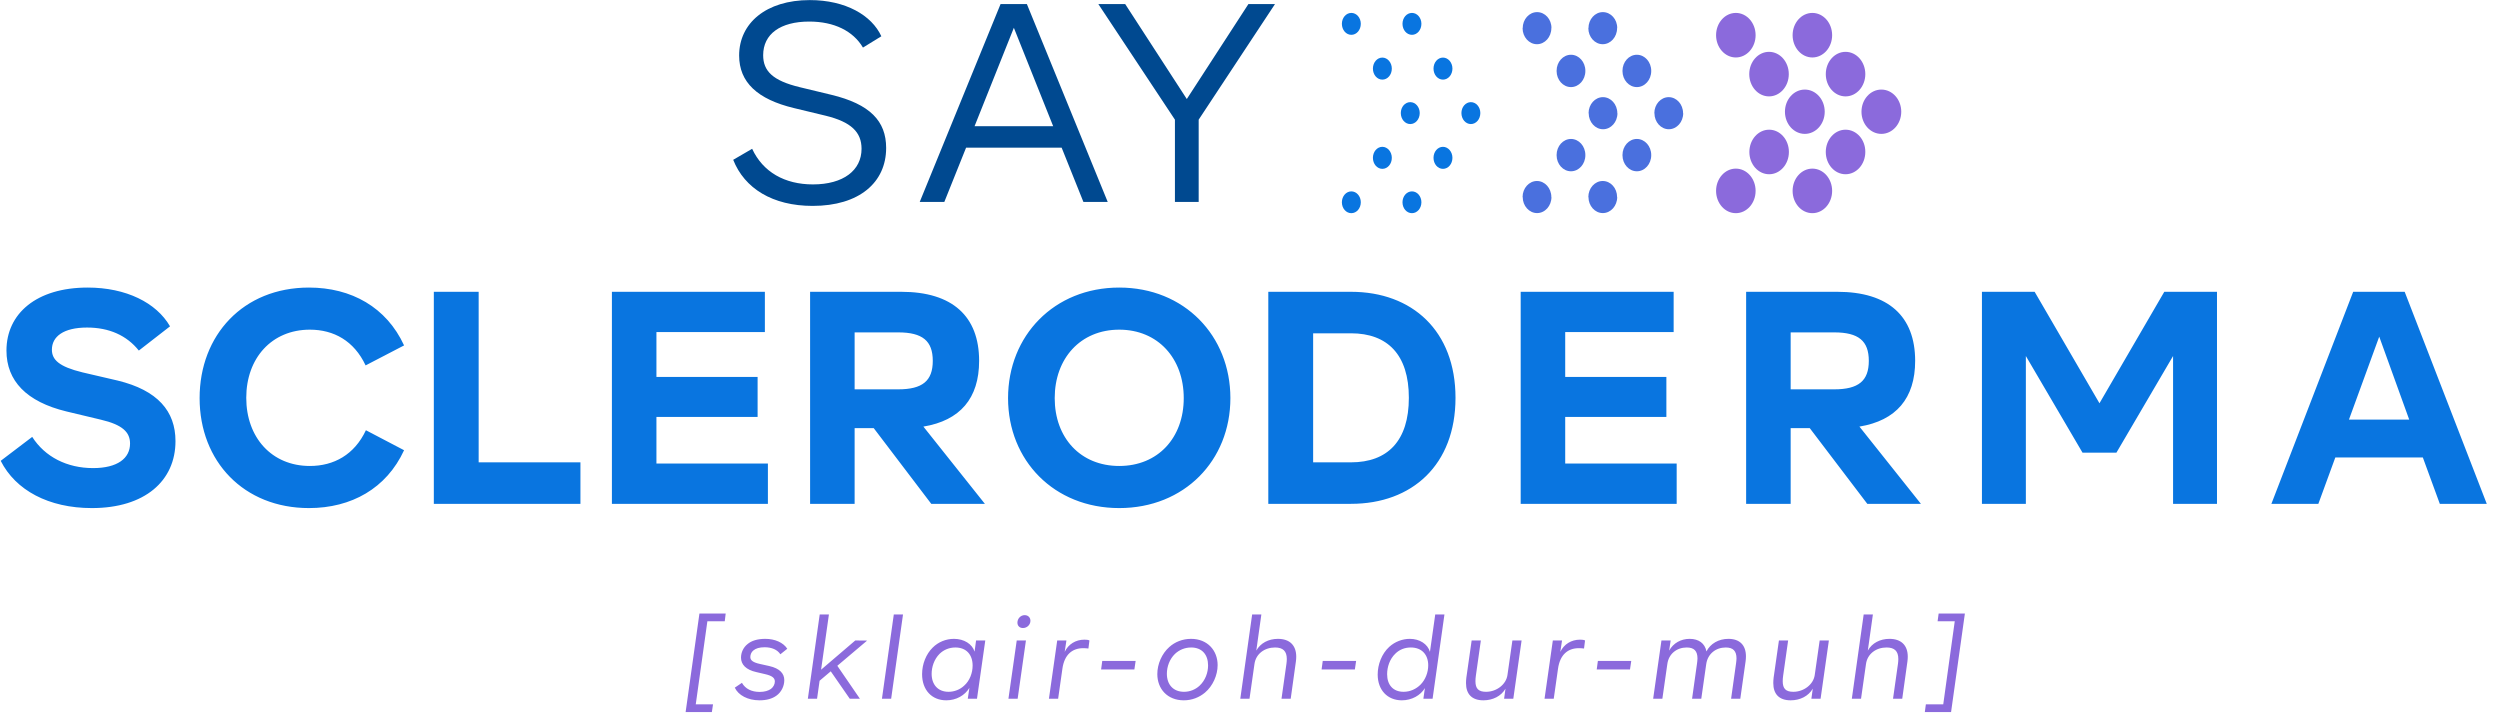 <svg width="2476" height="709" viewBox="0 0 2476 709" fill="none" xmlns="http://www.w3.org/2000/svg">
<path d="M91 503.2C143.5 503.2 173.8 476.2 173.8 436.9C173.8 407.2 156.1 386.5 116.5 376.9L81.7 368.8C58.3 363.1 51.4 356.2 51.4 346.3C51.4 333.4 62.8 324.4 86.2 324.4C108.1 324.4 125.5 332.2 137.5 347.2L168.4 323.2C154.9 299.8 124.9 284.8 86.8 284.8C36.1 284.8 6.4 310.6 6.4 347.2C6.4 377.2 26.2 397.9 65.8 407.5L99.7 415.6C121.6 420.7 128.8 428.2 128.8 439.3C128.8 454 116.2 463.6 92.2 463.6C66.4 463.6 44.5 452.5 31.9 432.7L0.7 456.4C15.4 485.5 48.1 503.2 91 503.2ZM305.995 503.2C347.995 503.2 382.795 483.7 400.195 445.9L362.395 426.1C350.995 450.4 330.595 461.5 306.895 461.5C269.095 461.5 243.895 433.3 243.895 394C243.895 354.7 269.095 326.5 306.895 326.5C330.595 326.5 350.695 337.6 362.095 361.9L400.195 342.1C382.795 304.3 347.995 284.8 305.995 284.8C240.895 284.8 197.695 331.9 197.695 394.3C197.695 457 241.495 503.2 305.995 503.2ZM474.065 457.9V289H429.665V499H574.865V457.9H474.065ZM650.132 459.1V412.9H750.332V373.3H650.132V328.9H757.532V289H606.032V499H760.532V459.1H650.132ZM922.321 499H975.421L914.521 422.5C950.821 416.5 969.721 394.6 969.721 357.4C969.721 313.3 943.321 289 892.621 289H802.321V499H846.421V424H865.321L922.321 499ZM846.421 329.2H889.621C913.621 329.2 923.821 337.6 923.821 357.4C923.821 377.2 913.621 385.6 889.621 385.6H846.421V329.2ZM1108.48 503.2C1172.98 503.2 1218.58 456.1 1218.58 394.3C1218.58 332.5 1172.98 284.8 1108.48 284.8C1043.98 284.8 998.378 332.5 998.378 394.3C998.378 456.1 1043.98 503.2 1108.48 503.2ZM1108.48 461.5C1070.08 461.5 1044.58 433.6 1044.58 394.3C1044.58 355 1070.08 326.5 1108.48 326.5C1146.88 326.5 1172.38 355 1172.38 394.3C1172.38 433.6 1146.88 461.5 1108.48 461.5ZM1338.03 289H1256.13V499H1338.03C1398.63 499 1441.53 460.3 1441.53 394C1441.53 327.7 1398.63 289 1338.03 289ZM1338.03 457.9H1300.53V330.1H1338.03C1374.33 330.1 1395.33 351.4 1395.33 394C1395.33 436.6 1374.33 457.9 1338.03 457.9ZM1550.18 459.1V412.9H1650.38V373.3H1550.18V328.9H1657.58V289H1506.08V499H1660.58V459.1H1550.18ZM1849.37 499H1902.47L1841.57 422.5C1877.87 416.5 1896.77 394.6 1896.77 357.4C1896.77 313.3 1870.37 289 1819.67 289H1729.37V499H1773.47V424H1792.37L1849.37 499ZM1773.47 329.2H1816.67C1840.67 329.2 1850.87 337.6 1850.87 357.4C1850.87 377.2 1840.67 385.6 1816.67 385.6H1773.47V329.2ZM2143.51 289L2079.31 399.4L2015.11 289H1962.91V499H2006.41V352.6L2062.51 448.3H2096.11L2152.21 352.6V499H2195.71V289H2143.51ZM2416.39 499H2462.89L2381.59 289H2330.59L2249.59 499H2296.09L2312.89 453.1H2399.59L2416.39 499ZM2326.39 415.6L2356.39 333.4L2386.09 415.6H2326.39Z" fill="#0975E0"/>
<path d="M717.802 615.278L718.714 607.64H692.722L679.042 705.224H705.034L706.174 697.586H689.074L700.588 615.278H717.802ZM752.249 693.596C759.203 693.596 764.789 692 768.893 689.036C773.909 685.502 776.759 679.46 776.759 673.646C776.759 667.148 772.427 662.018 761.825 659.624L752.591 657.572C745.409 655.976 743.129 653.81 743.129 650.732C743.129 648.68 743.927 645.944 746.093 644.234C748.487 642.182 752.135 641.042 757.265 641.042C764.333 641.042 769.919 643.436 772.883 647.996L779.723 642.524C775.733 636.368 767.525 632.72 757.949 632.72C750.197 632.72 744.269 634.544 740.279 637.964C736.289 641.156 733.895 646.172 733.895 651.302C733.895 658.142 738.797 663.386 749.171 665.666L757.493 667.604C765.131 669.314 767.411 671.594 767.411 675.014C767.411 677.75 765.815 680.6 763.535 682.31C760.913 684.134 757.151 685.274 752.363 685.274C744.497 685.274 738.227 682.31 734.807 676.268L727.739 681.056C731.273 688.58 740.621 693.596 752.249 693.596ZM858.807 634.43L847.065 634.316L813.207 663.272L820.959 608.552H811.839L800.097 692H809.217L811.725 674.216L822.783 664.868L841.593 692H851.625L829.281 659.396L858.807 634.43ZM873.48 692H882.6L894.342 608.552H885.222L873.48 692ZM966.702 634.316L965.22 645.374C962.826 637.736 954.732 632.72 944.814 632.72C936.72 632.72 929.196 635.912 923.724 641.384C917.226 647.768 913.236 657.572 913.236 667.718C913.236 683.336 922.812 693.596 937.176 693.596C946.98 693.596 955.53 688.808 960.09 681.284L958.494 692H967.614L975.822 634.316H966.702ZM954.846 679.118C950.856 682.88 945.27 685.16 939.456 685.16C928.854 685.16 922.698 677.978 922.698 667.376C922.698 660.65 925.092 653.012 930.564 647.54C934.668 643.55 940.14 641.27 946.182 641.27C957.012 641.27 963.282 648.338 963.282 659.168C963.282 666.464 960.432 674.216 954.846 679.118ZM1013.13 622.004C1017.34 622.004 1020.54 618.584 1020.54 614.822C1020.54 611.63 1018.26 609.236 1014.84 609.236C1010.73 609.236 1007.65 612.77 1007.65 616.646C1007.65 619.838 1009.82 622.004 1013.13 622.004ZM998.762 692H1007.88L1016.09 634.316H1006.97L998.762 692ZM1073.97 633.518C1065.42 633.518 1058.12 637.964 1054.47 645.602L1056.18 634.316H1047.06L1038.86 692H1047.98L1052.19 662.36C1054.13 648.338 1062 641.954 1072.83 641.954C1074.54 641.954 1076.36 642.068 1077.96 642.296L1078.98 634.316C1077.62 633.632 1075.91 633.518 1073.97 633.518ZM1090.53 663.044H1123.48L1124.73 654.608H1091.67L1090.53 663.044ZM1172.43 693.596C1180.63 693.596 1187.82 690.632 1193.4 685.958C1201.15 679.46 1205.94 668.744 1205.94 658.712C1205.94 644.348 1196.02 632.72 1179.61 632.72C1171.17 632.72 1163.65 635.798 1158.06 640.814C1150.77 647.312 1146.21 657.572 1146.21 667.604C1146.21 682.196 1156.12 693.596 1172.43 693.596ZM1172.65 685.16C1161.94 685.16 1155.67 677.978 1155.67 667.262C1155.67 660.308 1158.29 652.898 1163.65 647.654C1167.87 643.664 1173.45 641.27 1179.72 641.27C1190.44 641.27 1196.48 648.338 1196.48 659.054C1196.48 666.008 1193.86 673.76 1187.93 679.232C1183.94 682.88 1178.58 685.16 1172.65 685.16ZM1265.67 632.72C1256.32 632.72 1248.34 636.938 1244.24 644.348L1249.25 608.552H1240.13L1228.39 692H1237.51L1242.41 657.686C1243.78 647.54 1252.44 641.27 1262.82 641.27C1270.57 641.27 1274.45 644.804 1274.45 652.67C1274.45 654.152 1274.33 655.634 1274.1 657.344L1269.2 692H1278.32L1283.45 655.178C1283.68 653.468 1283.79 651.872 1283.79 650.39C1283.79 638.99 1277.18 632.72 1265.67 632.72ZM1308.9 663.044H1341.85L1343.1 654.608H1310.04L1308.9 663.044ZM1421.46 608.552L1416.22 645.602C1413.94 637.85 1406.07 632.72 1396.27 632.72C1388.86 632.72 1381.56 635.57 1375.97 640.586C1368.45 647.426 1364.46 658.142 1364.46 668.06C1364.46 683.45 1374.15 693.596 1388.4 693.596C1398.2 693.596 1406.87 688.694 1411.2 681.512L1409.72 692H1418.84L1430.58 608.552H1421.46ZM1406.98 677.978C1402.54 682.424 1396.61 685.16 1390.11 685.16C1379.62 685.16 1373.81 678.206 1373.81 667.718C1373.81 660.65 1376.32 652.784 1381.9 647.426C1385.89 643.436 1391.14 641.27 1397.29 641.27C1408.24 641.27 1414.51 648.452 1414.51 658.94C1414.51 666.122 1411.66 673.19 1406.98 677.978ZM1497.87 634.316L1492.97 668.63C1491.6 677.978 1482.14 685.16 1471.77 685.16C1464.36 685.16 1461.28 682.082 1461.28 674.672C1461.28 673.076 1461.39 671.138 1461.73 668.972L1466.64 634.316H1457.52L1452.27 671.138C1452.04 673.076 1451.93 674.9 1451.93 676.496C1451.93 687.554 1457.86 693.596 1469.14 693.596C1478.49 693.596 1486.7 689.492 1491.03 682.082L1489.66 692H1498.78L1506.99 634.316H1497.87ZM1564.83 633.518C1556.28 633.518 1548.98 637.964 1545.33 645.602L1547.04 634.316H1537.92L1529.71 692H1538.83L1543.05 662.36C1544.99 648.338 1552.86 641.954 1563.69 641.954C1565.4 641.954 1567.22 642.068 1568.82 642.296L1569.84 634.316C1568.47 633.632 1566.76 633.518 1564.83 633.518ZM1581.39 663.044H1614.34L1615.59 654.608H1582.53L1581.39 663.044ZM1711.85 632.72C1702.05 632.72 1693.95 637.508 1690.08 645.146C1688.48 637.052 1682.32 632.72 1673.43 632.72C1664.77 632.72 1657.24 636.938 1653.14 644.348L1654.62 634.316H1645.5L1637.29 692H1646.41L1651.32 657.686C1652.68 647.54 1660.66 641.27 1670.58 641.27C1677.76 641.27 1681.18 644.69 1681.18 652.1C1681.18 653.582 1680.96 655.292 1680.73 657.116L1675.83 692H1684.95L1689.85 657.686C1691.33 647.54 1699.31 641.27 1709.23 641.27C1716.41 641.27 1719.83 644.69 1719.83 652.1C1719.83 653.582 1719.6 655.292 1719.37 657.116L1714.47 692H1723.59L1728.84 654.95C1729.06 653.24 1729.18 651.644 1729.18 650.048C1729.18 638.876 1722.91 632.72 1711.85 632.72ZM1802.2 634.316L1797.3 668.63C1795.93 677.978 1786.47 685.16 1776.1 685.16C1768.69 685.16 1765.61 682.082 1765.61 674.672C1765.61 673.076 1765.72 671.138 1766.06 668.972L1770.97 634.316H1761.85L1756.6 671.138C1756.37 673.076 1756.26 674.9 1756.26 676.496C1756.26 687.554 1762.19 693.596 1773.47 693.596C1782.82 693.596 1791.03 689.492 1795.36 682.082L1793.99 692H1803.11L1811.32 634.316H1802.2ZM1871.32 632.72C1861.98 632.72 1854 636.938 1849.89 644.348L1854.91 608.552H1845.79L1834.05 692H1843.17L1848.07 657.686C1849.44 647.54 1858.1 641.27 1868.47 641.27C1876.23 641.27 1880.1 644.804 1880.1 652.67C1880.1 654.152 1879.99 655.634 1879.76 657.344L1874.86 692H1883.98L1889.11 655.178C1889.34 653.468 1889.45 651.872 1889.45 650.39C1889.45 638.99 1882.84 632.72 1871.32 632.72ZM1920.03 607.64L1919 615.278H1935.99L1924.59 697.586H1907.37L1906.35 705.224H1932.34L1946.02 607.64H1920.03Z" fill="#8B6ADC"/>
<path d="M804.84 203.92C851.04 203.92 877.64 180.68 877.64 146.52C877.64 119.92 861.68 103.12 823.32 93.88L791.96 86.32C765.36 79.88 755.84 70.36 755.84 54.68C755.84 33.68 772.92 21.36 801.48 21.36C826.12 21.36 844.88 30.6 854.68 47.12L872.88 35.92C863.36 15.2 837.6 0.08 802.04 0.08C758.64 0.08 732.04 23.04 732.04 54.96C732.04 81.56 750.24 98.36 786.36 107.04L817.72 114.6C842.92 120.76 853.28 130.84 853.28 147.36C853.28 168.64 835.36 182.64 805.12 182.64C777.12 182.64 755.56 170.32 744.92 147.36L726.16 158.28C737.36 186.56 765.08 203.92 804.84 203.92ZM1073.01 200H1097.09L1017.01 4H990.974L910.894 200H935.254L956.814 146.24H1051.45L1073.01 200ZM965.214 124.96L1004.13 27.52L1043.05 124.96H965.214ZM1236.45 4L1175.41 98.08L1114.37 4H1087.77L1163.65 118.52V200H1187.17V118.52L1262.77 4H1236.45Z" fill="#004990"/>
<path d="M1429.12 145.409C1423.9 145.409 1419.75 150.271 1419.75 156.321C1419.75 162.371 1423.9 167.234 1429.12 167.234C1434.34 167.234 1438.49 162.371 1438.49 156.321C1438.49 150.271 1434.22 145.409 1429.12 145.409Z" fill="#0975E0"/>
<path d="M1398.4 189.541C1393.18 189.541 1389.03 194.403 1389.03 200.334C1389.03 206.384 1393.18 211.128 1398.4 211.128C1403.61 211.128 1407.76 206.266 1407.76 200.334C1407.76 194.403 1403.61 189.541 1398.4 189.541Z" fill="#0975E0"/>
<path d="M1429.12 57.034C1423.9 57.034 1419.75 61.896 1419.75 67.946C1419.75 73.996 1423.9 78.859 1429.12 78.859C1434.34 78.859 1438.49 73.996 1438.49 67.946C1438.49 61.896 1434.22 57.034 1429.12 57.034Z" fill="#0975E0"/>
<path d="M1456.75 101.165C1451.54 101.165 1447.39 106.027 1447.39 111.958C1447.39 118.009 1451.54 122.871 1456.75 122.871C1461.97 122.871 1466.12 118.009 1466.12 111.958C1466.12 106.027 1461.97 101.165 1456.75 101.165Z" fill="#0975E0"/>
<path d="M1398.4 12.791C1393.18 12.791 1389.03 17.653 1389.03 23.584C1389.03 29.634 1393.18 34.497 1398.4 34.497C1403.61 34.497 1407.76 29.634 1407.76 23.584C1407.76 17.653 1403.61 12.791 1398.4 12.791Z" fill="#0975E0"/>
<path d="M1369.09 145.409C1363.88 145.409 1359.73 150.271 1359.73 156.321C1359.73 162.371 1363.88 167.234 1369.09 167.234C1374.31 167.234 1378.46 162.371 1378.46 156.321C1378.46 150.271 1374.19 145.409 1369.09 145.409Z" fill="#0975E0"/>
<path d="M1338.37 189.541C1333.15 189.541 1329 194.403 1329 200.334C1329 206.384 1333.15 211.128 1338.37 211.128C1343.59 211.128 1347.74 206.266 1347.74 200.334C1347.74 194.403 1343.59 189.541 1338.37 189.541Z" fill="#0975E0"/>
<path d="M1369.09 57.034C1363.88 57.034 1359.73 61.896 1359.73 67.946C1359.73 73.996 1363.88 78.859 1369.09 78.859C1374.31 78.859 1378.46 73.996 1378.46 67.946C1378.46 61.896 1374.19 57.034 1369.09 57.034Z" fill="#0975E0"/>
<path d="M1396.73 101.165C1391.51 101.165 1387.36 106.027 1387.36 111.958C1387.36 118.009 1391.51 122.871 1396.73 122.871C1401.95 122.871 1406.1 118.009 1406.1 111.958C1406.1 106.027 1401.95 101.165 1396.73 101.165Z" fill="#0975E0"/>
<path d="M1338.37 12.791C1333.15 12.791 1329 17.653 1329 23.584C1329 29.634 1333.15 34.497 1338.37 34.497C1343.59 34.497 1347.74 29.634 1347.74 23.584C1347.74 17.653 1343.59 12.791 1338.37 12.791Z" fill="#0975E0"/>
<path d="M1621.14 137.617C1613.31 137.617 1606.91 144.736 1606.91 153.51V153.748C1606.91 162.522 1613.31 169.641 1621.14 169.641C1628.98 169.641 1635.38 162.522 1635.38 153.748V153.51C1635.38 144.736 1628.98 137.617 1621.14 137.617Z" fill="#4A70DE"/>
<path d="M1587.33 179.254C1579.5 179.254 1573.09 186.373 1573.09 195.147H1573.21C1573.21 203.921 1579.62 211.04 1587.45 211.04C1595.28 211.04 1601.68 203.921 1601.68 195.147H1601.57C1601.57 186.373 1595.28 179.254 1587.33 179.254Z" fill="#4A70DE"/>
<path d="M1621.14 54.231C1613.31 54.231 1606.91 61.351 1606.91 70.125V70.362C1606.91 79.136 1613.31 86.256 1621.14 86.256C1628.98 86.256 1635.38 79.136 1635.38 70.362V70.125C1635.38 61.351 1628.98 54.231 1621.14 54.231Z" fill="#4A70DE"/>
<path d="M1587.45 12C1579.62 12 1573.21 19.119 1573.21 27.893H1573.09C1573.09 36.667 1579.5 43.786 1587.33 43.786C1595.16 43.786 1601.57 36.667 1601.57 27.893H1601.68C1601.8 19.119 1595.4 12 1587.45 12Z" fill="#4A70DE"/>
<path d="M1652.68 96.217C1644.85 96.217 1638.45 103.336 1638.45 112.11H1638.56C1638.56 120.884 1644.97 128.003 1652.8 128.003C1660.63 128.003 1667.04 120.884 1667.04 112.11H1666.92C1666.92 103.336 1660.52 96.217 1652.68 96.217Z" fill="#4A70DE"/>
<path d="M1555.9 137.617C1548.07 137.617 1541.66 144.736 1541.66 153.51V153.748C1541.66 162.522 1548.07 169.641 1555.9 169.641C1563.73 169.641 1570.14 162.522 1570.14 153.748V153.51C1570.14 144.736 1563.73 137.617 1555.9 137.617Z" fill="#4A70DE"/>
<path d="M1522.21 179.254C1514.38 179.254 1507.97 186.373 1507.97 195.147H1508.09C1508.09 203.921 1514.49 211.04 1522.33 211.04C1530.16 211.04 1536.56 203.921 1536.56 195.147H1536.45C1536.45 186.373 1530.04 179.254 1522.21 179.254Z" fill="#4A70DE"/>
<path d="M1555.9 54.231C1548.07 54.231 1541.66 61.351 1541.66 70.125V70.362C1541.66 79.136 1548.07 86.256 1555.9 86.256C1563.73 86.256 1570.14 79.136 1570.14 70.362V70.125C1570.14 61.351 1563.73 54.231 1555.9 54.231Z" fill="#4A70DE"/>
<path d="M1522.33 12C1514.49 12 1508.09 19.119 1508.09 27.893H1507.97C1507.97 36.667 1514.38 43.786 1522.21 43.786C1530.04 43.786 1536.45 36.667 1536.45 27.893H1536.56C1536.68 19.119 1530.28 12 1522.33 12Z" fill="#4A70DE"/>
<path d="M1587.56 96.217C1579.73 96.217 1573.32 103.336 1573.32 112.11H1573.44C1573.44 120.884 1579.85 128.003 1587.68 128.003C1595.51 128.003 1601.92 120.884 1601.92 112.11H1601.8C1601.8 103.336 1595.39 96.217 1587.56 96.217Z" fill="#4A70DE"/>
<path d="M1794.97 166.998C1784.18 166.998 1775.4 176.841 1775.4 189.06C1775.4 201.279 1784.17 211.122 1794.97 211.122C1805.78 211.122 1814.55 201.279 1814.55 189.06C1814.55 176.841 1805.78 166.998 1794.97 166.998Z" fill="#8B6ADC"/>
<path d="M1827.83 128.447C1817.04 128.447 1808.25 138.29 1808.25 150.509C1808.25 162.728 1817.03 172.571 1827.83 172.571C1838.63 172.571 1847.4 162.728 1847.4 150.509C1847.52 138.29 1838.74 128.447 1827.83 128.447Z" fill="#8B6ADC"/>
<path d="M1794.97 56.917C1805.79 56.917 1814.55 47.04 1814.55 34.855C1814.55 22.671 1805.79 12.793 1794.97 12.793C1784.16 12.793 1775.4 22.671 1775.4 34.855C1775.4 47.04 1784.16 56.917 1794.97 56.917Z" fill="#8B6ADC"/>
<path d="M1808.26 73.404C1808.26 85.623 1817.04 95.466 1827.84 95.466C1838.64 95.466 1847.41 85.623 1847.41 73.404C1847.41 61.185 1838.64 51.342 1827.84 51.342C1817.04 51.342 1808.26 61.185 1808.26 73.404Z" fill="#8B6ADC"/>
<path d="M1863.3 88.71C1852.39 88.71 1843.61 98.553 1843.61 110.653C1843.61 122.753 1852.38 132.596 1863.3 132.596C1874.22 132.596 1883 122.753 1883 110.653C1883 98.553 1874.22 88.71 1863.3 88.71Z" fill="#8B6ADC"/>
<path d="M1719.18 166.998C1708.38 166.998 1699.6 176.841 1699.6 189.06C1699.6 201.279 1708.38 211.122 1719.18 211.122C1729.98 211.122 1738.75 201.279 1738.75 189.06C1738.75 176.841 1729.98 166.998 1719.18 166.998Z" fill="#8B6ADC"/>
<path d="M1752.15 128.447C1741.36 128.447 1732.57 138.29 1732.57 150.509C1732.57 162.728 1741.35 172.571 1752.15 172.571C1762.95 172.571 1771.73 162.728 1771.73 150.509C1771.73 138.29 1762.95 128.447 1752.15 128.447Z" fill="#8B6ADC"/>
<path d="M1719.18 56.917C1729.99 56.917 1738.75 47.04 1738.75 34.855C1738.75 22.671 1729.99 12.793 1719.18 12.793C1708.37 12.793 1699.6 22.671 1699.6 34.855C1699.6 47.04 1708.37 56.917 1719.18 56.917Z" fill="#8B6ADC"/>
<path d="M1732.46 73.404C1732.46 85.623 1741.24 95.466 1752.04 95.466C1762.84 95.466 1771.62 85.623 1771.62 73.404C1771.62 61.185 1762.84 51.342 1752.04 51.342C1741.25 51.342 1732.46 61.185 1732.46 73.404Z" fill="#8B6ADC"/>
<path d="M1787.5 88.71C1776.59 88.71 1767.81 98.553 1767.81 110.653C1767.81 122.753 1776.58 132.596 1787.5 132.596C1798.42 132.596 1807.2 122.753 1807.2 110.653C1807.2 98.553 1798.42 88.71 1787.5 88.71Z" fill="#8B6ADC"/>
</svg>
